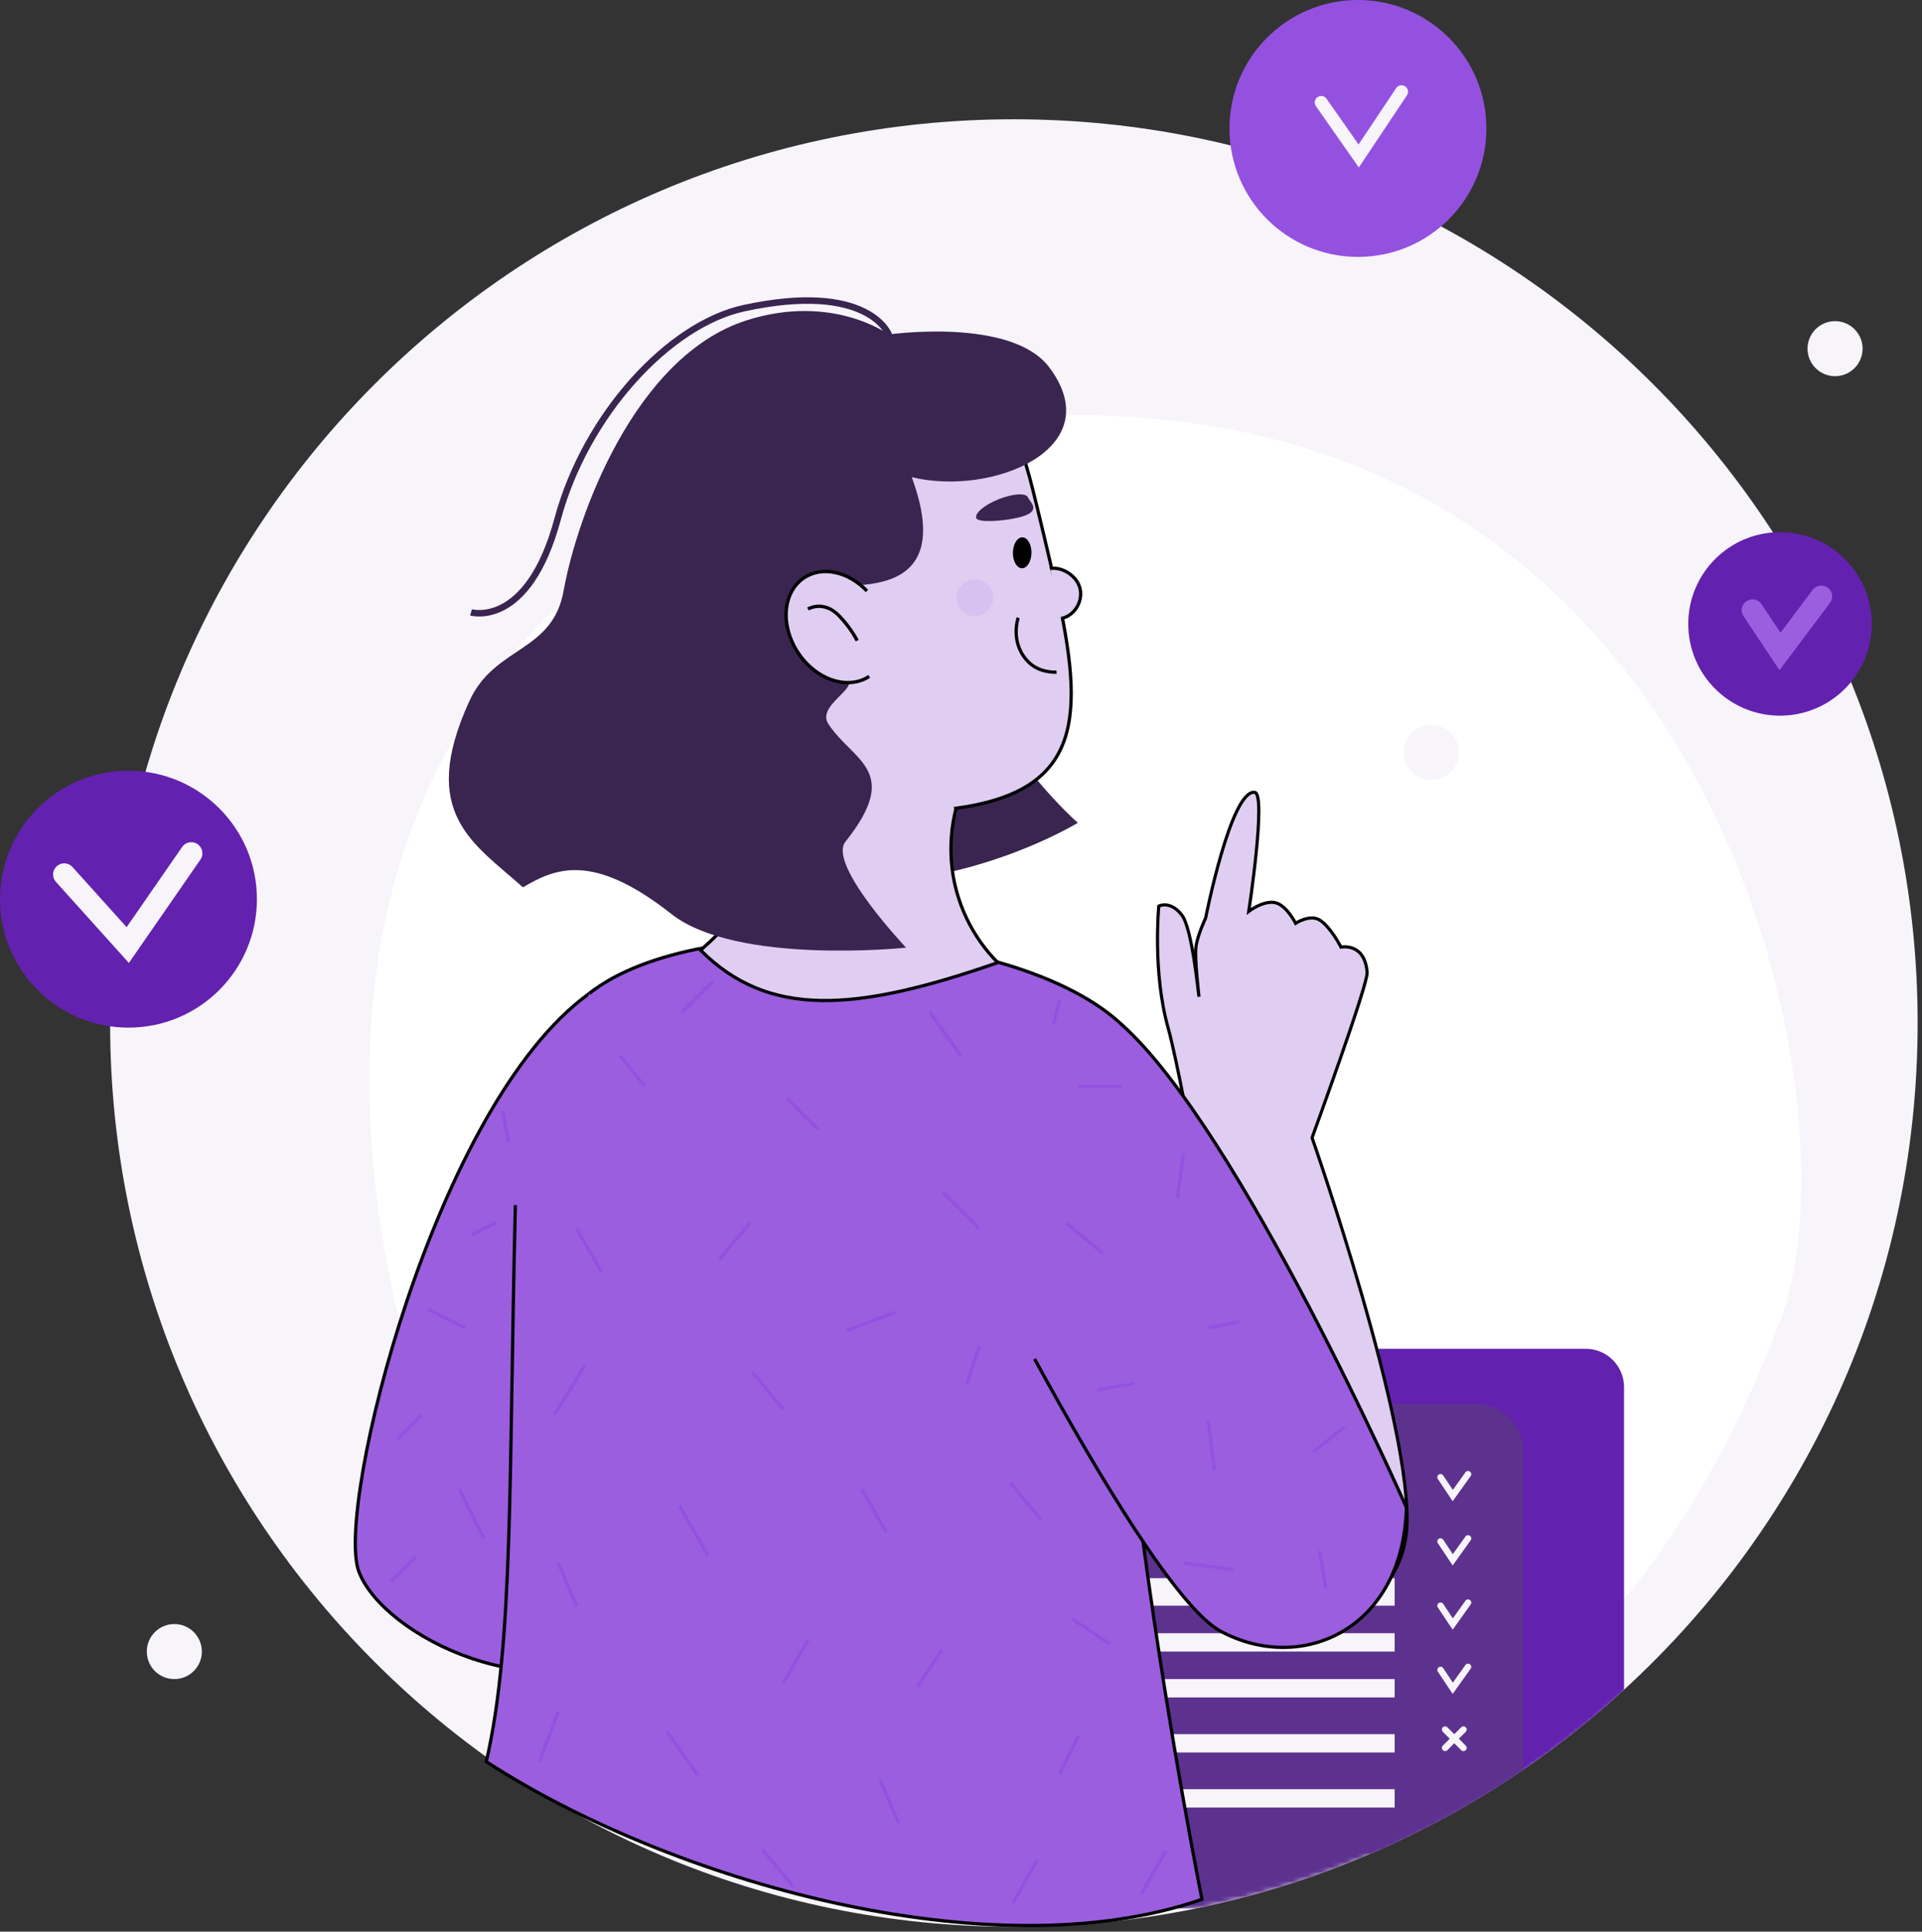<svg width="399" height="401" viewBox="0 0 399 401" fill="none" xmlns="http://www.w3.org/2000/svg">
<rect x="0" y="0" width="399" height="401" fill="#333333" stroke="none"/>
<path d="M398.095 212.381C398.095 267.181 374.609 316.476 337.142 350.781C330.571 356.8 323.581 362.362 316.19 367.39C306.304 374.152 295.752 379.981 284.628 384.762C273.066 389.752 260.914 393.6 248.285 396.19C236.076 398.686 223.428 400 210.476 400C106.857 400 22.857 316 22.857 212.381C22.857 108.762 106.857 24.762 210.476 24.762C314.095 24.762 398.095 108.762 398.095 212.381Z" fill="#F7F4FA"/>
<path d="M160 380.952C160 380.952 90.084 348.019 78.096 247.619C62.858 120 171.429 72.381 257.143 89.524C360.951 110.286 385.334 232.55 369.524 274.286C321.905 400 222.858 382.857 169.524 379.048" fill="white"/>
<mask id="mask0_65_1325" style="mask-type:luminance" maskUnits="userSpaceOnUse" x="24" y="27" width="375" height="373">
<path d="M211.428 27.619C108.072 27.619 24.286 110.979 24.286 213.81C24.286 316.64 108.072 400 211.428 400C314.785 400 398.571 316.64 398.571 213.81C398.571 110.979 314.785 27.619 211.428 27.619Z" fill="white"/>
</mask>
<g mask="url(#mask0_65_1325)">
<path d="M337.143 287.943V350.781C330.571 356.8 323.581 362.362 316.19 367.39C306.305 374.152 295.752 379.981 284.629 384.762H246.038C241.657 384.762 238.095 381.2 238.095 376.819V287.943C238.095 283.562 241.657 280 246.038 280H329.2C333.581 280 337.143 283.562 337.143 287.943Z" fill="#6321AF"/>
</g>
<mask id="mask1_65_1325" style="mask-type:luminance" maskUnits="userSpaceOnUse" x="23" y="27" width="376" height="373">
<path d="M210.952 27.619C107.596 27.619 23.81 110.979 23.81 213.81C23.81 316.64 107.596 400 210.952 400C314.309 400 398.095 316.64 398.095 213.81C398.095 110.979 314.309 27.619 210.952 27.619Z" fill="white"/>
</mask>
<g mask="url(#mask1_65_1325)">
<path d="M316.191 301.257V367.391C306.305 374.152 295.753 379.981 284.629 384.762C273.067 389.752 260.914 393.598 248.286 396.191H226.972C221.543 396.191 217.143 391.791 217.143 386.362V301.257C217.143 295.827 221.543 291.429 226.972 291.429H306.362C311.791 291.429 316.191 295.827 316.191 301.257Z" fill="#5D328F"/>
<path d="M217.143 333.333H289.524V327.619H217.143V333.333Z" fill="#F7F4FA"/>
<path d="M217.143 342.857H289.524V339.048H217.143V342.857Z" fill="#F7F4FA"/>
<path d="M217.143 352.381H289.524V348.571H217.143V352.381Z" fill="#F7F4FA"/>
<path d="M217.143 363.81H289.524V360H217.143V363.81Z" fill="#F7F4FA"/>
<path d="M217.143 375.238H289.524V371.429H217.143V375.238Z" fill="#F7F4FA"/>
<path d="M299.048 306.665L301.587 310.476L304.762 306.031" stroke="#F7F4FA" stroke-width="1.334" stroke-miterlimit="10" stroke-linecap="round"/>
<path d="M299.048 319.998L301.587 323.81L304.762 319.364" stroke="#F7F4FA" stroke-width="1.334" stroke-miterlimit="10" stroke-linecap="round"/>
<path d="M299.048 333.331L301.587 337.143L304.762 332.697" stroke="#F7F4FA" stroke-width="1.334" stroke-miterlimit="10" stroke-linecap="round"/>
<path d="M299.048 346.667L301.587 350.476L304.762 346.031" stroke="#F7F4FA" stroke-width="1.334" stroke-miterlimit="10" stroke-linecap="round"/>
<path d="M300 359.048L303.81 362.857" stroke="#F7F4FA" stroke-width="1.334" stroke-miterlimit="10" stroke-linecap="round"/>
<path d="M300 362.857L303.81 359.048" stroke="#F7F4FA" stroke-width="1.334" stroke-miterlimit="10" stroke-linecap="round"/>
</g>
<path d="M41.904 342.857C41.904 346.013 39.346 348.571 36.19 348.571C33.034 348.571 30.476 346.013 30.476 342.857C30.476 339.701 33.034 337.143 36.19 337.143C39.346 337.143 41.904 339.701 41.904 342.857Z" fill="#F7F4FA"/>
<path d="M386.667 72.381C386.667 75.537 384.109 78.095 380.953 78.095C377.796 78.095 375.238 75.537 375.238 72.381C375.238 69.225 377.796 66.667 380.953 66.667C384.109 66.667 386.667 69.225 386.667 72.381Z" fill="#F7F4FA"/>
<path d="M372.291 242.517L361.198 252.121" stroke="white" stroke-width="3.443" stroke-miterlimit="10" stroke-linecap="round"/>
<path d="M302.857 156.19C302.857 159.347 300.299 161.905 297.143 161.905C293.987 161.905 291.429 159.347 291.429 156.19C291.429 153.034 293.987 150.476 297.143 150.476C300.299 150.476 302.857 153.034 302.857 156.19Z" fill="#F7F4FA"/>
<path d="M53.333 186.667C53.333 201.394 41.394 213.333 26.667 213.333C11.939 213.333 0 201.394 0 186.667C0 171.939 11.939 160 26.667 160C41.394 160 53.333 171.939 53.333 186.667Z" fill="#6321AF"/>
<path d="M13.334 181.539L26.52 196.19L39.707 177.143" stroke="#F7F4FA" stroke-width="4.616" stroke-miterlimit="10" stroke-linecap="round"/>
<path d="M388.571 129.524C388.571 140.044 380.042 148.571 369.524 148.571C359.006 148.571 350.476 140.044 350.476 129.524C350.476 119.004 359.006 110.476 369.524 110.476C380.042 110.476 388.571 119.004 388.571 129.524Z" fill="#6321AF"/>
<path d="M363.81 126.667L369.524 135.238L378.095 123.809" stroke="#9A5EDF" stroke-width="4.5" stroke-miterlimit="10" stroke-linecap="round"/>
<path d="M308.572 26.667C308.572 41.394 296.633 53.333 281.905 53.333C267.177 53.333 255.238 41.394 255.238 26.667C255.238 11.939 267.177 0 281.905 0C296.633 0 308.572 11.939 308.572 26.667Z" fill="#9451E0"/>
<path d="M274.286 21.27L282.063 32.381L290.952 19.048" stroke="#F7F4FA" stroke-width="2.692" stroke-miterlimit="10" stroke-linecap="round"/>
<path d="M152.97 72.27C174.989 58.398 193.958 76.535 197.083 91.441C201.946 114.636 198.444 138.373 207.286 151.332C216.124 164.293 223.758 170.812 223.758 170.812C223.758 170.812 188.796 192.239 152.967 178.954C131.411 170.96 127.575 152.941 127.575 152.941C127.575 152.941 130.951 86.142 152.97 72.27Z" fill="#39254F"/>
<path d="M292.036 317.495C290.634 338.644 256.356 351.897 246.954 326.882L247.619 238.093C247.619 238.093 244.286 219.781 242.482 213.328C239.225 201.663 240.562 188.101 240.562 188.101C240.562 188.101 242.931 186.849 245.345 189.956C247.505 192.737 248.758 206.28 248.907 206.901C248.869 206.507 247.977 198.968 248.274 196.596C248.585 194.128 250.286 190.577 250.286 190.577C250.286 190.577 255.537 163.867 260.476 164.488C262.947 164.798 259.24 189.194 259.24 189.194C259.24 189.194 262.021 187.034 264.489 187.345C266.96 187.655 268.964 191.67 268.964 191.67C268.964 191.67 271.989 189.674 274.059 191.057C276.371 192.602 278.377 196.617 278.377 196.617C278.377 196.617 283.349 195.575 283.809 201.903C283.989 204.387 272.381 236.188 272.381 236.188C272.381 236.188 293.44 296.347 292.036 317.495Z" fill="#DFCEF2"/>
<path d="M292.036 317.495C290.634 338.644 256.356 351.897 246.954 326.882L247.619 238.093C247.619 238.093 244.286 219.781 242.482 213.328C239.225 201.663 240.562 188.101 240.562 188.101C240.562 188.101 242.931 186.849 245.345 189.956C247.505 192.737 248.758 206.28 248.907 206.901C248.869 206.507 247.977 198.968 248.274 196.596C248.585 194.128 250.286 190.577 250.286 190.577C250.286 190.577 255.537 163.867 260.476 164.488C262.947 164.798 259.24 189.194 259.24 189.194C259.24 189.194 262.021 187.034 264.489 187.345C266.96 187.655 268.964 191.67 268.964 191.67C268.964 191.67 271.989 189.674 274.059 191.057C276.371 192.602 278.377 196.617 278.377 196.617C278.377 196.617 283.349 195.575 283.809 201.903C283.989 204.387 272.381 236.188 272.381 236.188C272.381 236.188 293.44 296.347 292.036 317.495Z" stroke="black" stroke-width="0.654" stroke-miterlimit="10"/>
<path d="M135.164 341.208C111.642 356.091 79.324 339.415 74.471 326.173C69.617 312.935 90.181 229.394 122.311 206.259C135.562 196.72 163.728 221.293 163.728 221.293L135.164 341.208Z" fill="#9A5EDF"/>
<path d="M135.164 341.208C111.642 356.091 79.324 339.415 74.471 326.173C69.617 312.935 90.181 229.394 122.311 206.259C135.562 196.72 163.728 221.293 163.728 221.293L135.164 341.208Z" stroke="black" stroke-width="0.674" stroke-miterlimit="10"/>
<path d="M88.893 271.806L96.607 275.661" stroke="#9451E0" stroke-width="0.674" stroke-miterlimit="10"/>
<path d="M82.468 298.796L87.611 293.653" stroke="#9451E0" stroke-width="0.674" stroke-miterlimit="10"/>
<path d="M95.32 309.078L100.462 319.36" stroke="#9451E0" stroke-width="0.674" stroke-miterlimit="10"/>
<path d="M86.324 323.215L81.181 328.358" stroke="#9451E0" stroke-width="0.674" stroke-miterlimit="10"/>
<path d="M97.889 256.383L103.032 253.811" stroke="#9451E0" stroke-width="0.674" stroke-miterlimit="10"/>
<path d="M104.318 230.678L105.602 237.105" stroke="#9451E0" stroke-width="0.674" stroke-miterlimit="10"/>
<path d="M122.312 206.259C145.198 187.951 213.565 192.122 234.129 213.97C222.562 260.24 249.524 394.286 249.524 394.286C205.714 409.524 139.047 390.476 100.952 365.714C106.666 340.952 105.605 306.509 106.99 250.175" fill="#9A5EDF"/>
<path d="M122.312 206.259C145.198 187.951 213.565 192.122 234.129 213.97C222.562 260.24 249.524 394.286 249.524 394.286C205.714 409.524 139.047 390.476 100.952 365.714C106.666 340.952 105.605 306.509 106.99 250.175" stroke="black" stroke-width="0.674" stroke-miterlimit="10"/>
<path d="M163.44 228.107L169.867 234.533" stroke="#9451E0" stroke-width="0.674" stroke-miterlimit="10"/>
<path d="M155.728 253.812L149.302 261.526" stroke="#9451E0" stroke-width="0.674" stroke-miterlimit="10"/>
<path d="M156.216 284.924L162.642 292.634" stroke="#9451E0" stroke-width="0.674" stroke-miterlimit="10"/>
<path d="M141.003 312.524L146.897 322.829" stroke="#9451E0" stroke-width="0.674" stroke-miterlimit="10"/>
<path d="M178.883 309.122L184.026 318.12" stroke="#9451E0" stroke-width="0.674" stroke-miterlimit="10"/>
<path d="M138.443 359.503L144.87 368.499" stroke="#9451E0" stroke-width="0.674" stroke-miterlimit="10"/>
<path d="M209.711 307.792L216.134 315.503" stroke="#9451E0" stroke-width="0.674" stroke-miterlimit="10"/>
<path d="M158.28 383.983L164.707 391.693" stroke="#9451E0" stroke-width="0.674" stroke-miterlimit="10"/>
<path d="M119.741 255.097L124.884 264.095" stroke="#9451E0" stroke-width="0.674" stroke-miterlimit="10"/>
<path d="M128.737 219.11L133.88 225.537" stroke="#9451E0" stroke-width="0.674" stroke-miterlimit="10"/>
<path d="M195.57 247.385L203.284 255.099" stroke="#9451E0" stroke-width="0.674" stroke-miterlimit="10"/>
<path d="M193 210.112L199.427 219.111" stroke="#9451E0" stroke-width="0.674" stroke-miterlimit="10"/>
<path d="M167.751 340.4L162.608 349.396" stroke="#9451E0" stroke-width="0.674" stroke-miterlimit="10"/>
<path d="M215.37 386.114L210.227 395.111" stroke="#9451E0" stroke-width="0.674" stroke-miterlimit="10"/>
<path d="M242.036 384.21L236.894 393.206" stroke="#9451E0" stroke-width="0.674" stroke-miterlimit="10"/>
<path d="M195.572 342.493L190.429 350.208" stroke="#9451E0" stroke-width="0.674" stroke-miterlimit="10"/>
<path d="M121.526 283.351L115.099 293.633" stroke="#9451E0" stroke-width="0.674" stroke-miterlimit="10"/>
<path d="M203.282 279.516L200.71 287.231" stroke="#9451E0" stroke-width="0.674" stroke-miterlimit="10"/>
<path d="M115.886 355.347L112.031 365.629" stroke="#9451E0" stroke-width="0.674" stroke-miterlimit="10"/>
<path d="M182.718 369.484L186.573 378.482" stroke="#9451E0" stroke-width="0.674" stroke-miterlimit="10"/>
<path d="M115.885 324.501L119.74 333.499" stroke="#9451E0" stroke-width="0.674" stroke-miterlimit="10"/>
<path d="M223.845 360.488L219.99 368.198" stroke="#9451E0" stroke-width="0.674" stroke-miterlimit="10"/>
<path d="M222.56 336.069L230.274 341.208" stroke="#9451E0" stroke-width="0.674" stroke-miterlimit="10"/>
<path d="M141.59 210.114L148.017 203.688" stroke="#9451E0" stroke-width="0.674" stroke-miterlimit="10"/>
<path d="M175.615 276.271L185.897 272.415" stroke="#9451E0" stroke-width="0.674" stroke-miterlimit="10"/>
<path d="M207.139 199.832C177.577 210.114 159.584 211.4 145.447 197.261C166.011 179.269 164.251 159.882 157.015 138.139L207.139 150.99C191.716 170.27 196.857 189.55 207.139 199.832Z" fill="#DFCEF2"/>
<path d="M207.139 199.832C177.577 210.114 159.584 211.4 145.447 197.261C166.011 179.269 164.251 159.882 157.015 138.139L207.139 150.99C191.716 170.27 196.857 189.55 207.139 199.832Z" stroke="black" stroke-width="0.674" stroke-miterlimit="10"/>
<path d="M178.81 167.7C157.779 167.446 146.278 147.424 146.631 118.146C146.985 88.868 160.227 71.076 181.258 71.33C198.278 71.535 208.184 76.794 214.316 101.291C215.717 106.893 217.682 115.141 219.208 121.914C225.308 148.98 224.753 164.363 198.042 167.85" fill="#DFCEF2"/>
<path d="M178.81 167.7C157.779 167.446 146.278 147.424 146.631 118.146C146.985 88.868 160.227 71.076 181.258 71.33C198.278 71.535 208.184 76.794 214.316 101.291C215.717 106.893 217.682 115.141 219.208 121.914C225.308 148.98 224.753 164.363 198.042 167.85" stroke="black" stroke-width="0.674" stroke-miterlimit="10"/>
<path d="M217.968 118.043C220.405 117.556 223.691 119.543 224.245 122.329C224.801 125.113 222.852 127.87 220.415 128.357" fill="#DFCEF2"/>
<path d="M217.968 118.043C220.405 117.556 223.691 119.543 224.245 122.329C224.801 125.113 222.852 127.87 220.415 128.357" stroke="black" stroke-width="0.674" stroke-miterlimit="10"/>
<path d="M221.761 123.228C222.366 126.449 218.952 130.265 217.179 130.244C215.404 130.223 215.31 125.28 215.335 123.151C215.361 121.021 216.822 119.313 218.595 119.335C220.37 119.356 221.37 121.136 221.761 123.228Z" fill="#DFCEF2"/>
<path d="M206.187 124.134C206.162 126.236 204.435 127.922 202.332 127.897C200.229 127.872 198.543 126.144 198.569 124.042C198.594 121.939 200.321 120.253 202.424 120.278C204.527 120.304 206.213 122.031 206.187 124.134Z" fill="#D7C1F0"/>
<path d="M214.13 114.783C214.108 116.558 213.228 117.986 212.163 117.973C211.099 117.96 210.253 116.512 210.275 114.737C210.296 112.962 211.176 111.534 212.241 111.547C213.306 111.56 214.151 113.008 214.13 114.783Z" fill="black"/>
<path d="M211.372 128.246C211.372 128.246 209.498 133.58 213.645 137.56C215.955 139.78 219.335 139.534 219.335 139.534" stroke="black" stroke-width="0.674" stroke-miterlimit="10"/>
<path d="M207.328 103.634C204.361 104.817 202.277 106.581 202.671 107.57C203.066 108.558 208.203 108.187 211.314 107.467C216.625 106.234 213.808 104.27 213.415 103.281C213.019 102.293 210.295 102.45 207.328 103.634Z" fill="#39254F"/>
<path d="M232.844 212.686C257.333 234.455 291.962 312.935 291.962 312.935C291.326 338.337 270.112 347.636 253.406 338.638C244.56 333.876 228.209 306.671 214.781 282.12" fill="#9A5EDF"/>
<path d="M232.844 212.686C257.333 234.455 291.962 312.935 291.962 312.935C291.326 338.337 270.112 347.636 253.406 338.638C244.56 333.876 228.209 306.671 214.781 282.12" stroke="black" stroke-width="0.674" stroke-miterlimit="10"/>
<path d="M223.846 225.537H232.844" stroke="#9451E0" stroke-width="0.674" stroke-miterlimit="10"/>
<path d="M245.696 239.674L244.408 248.672" stroke="#9451E0" stroke-width="0.674" stroke-miterlimit="10"/>
<path d="M221.274 253.813L228.989 260.24" stroke="#9451E0" stroke-width="0.674" stroke-miterlimit="10"/>
<path d="M227.701 288.514L235.415 287.23" stroke="#9451E0" stroke-width="0.674" stroke-miterlimit="10"/>
<path d="M250.836 275.661L257.263 274.377" stroke="#9451E0" stroke-width="0.674" stroke-miterlimit="10"/>
<path d="M250.836 294.941L252.12 305.223" stroke="#9451E0" stroke-width="0.674" stroke-miterlimit="10"/>
<path d="M272.686 301.368L279.113 296.225" stroke="#9451E0" stroke-width="0.674" stroke-miterlimit="10"/>
<path d="M245.696 324.501L255.978 325.789" stroke="#9451E0" stroke-width="0.674" stroke-miterlimit="10"/>
<path d="M273.971 321.93L275.255 329.644" stroke="#9451E0" stroke-width="0.674" stroke-miterlimit="10"/>
<path d="M218.706 212.686L219.989 207.543" stroke="#9451E0" stroke-width="0.674" stroke-miterlimit="10"/>
<path d="M184.494 69.439C184.494 69.439 209.971 65.792 217.83 76.269C230.48 93.132 205.937 103.116 189.278 99.059C199.233 126.172 174.688 120.534 169.722 121.96C156.823 125.66 165.663 138.621 173.36 139.998C181.873 141.523 169.059 145.811 171.95 150.263C176.997 158.037 187.368 159.862 175.51 174.729C171.736 179.461 188.099 196.73 188.099 196.73C188.099 196.73 152.916 200.422 139.34 189.716C122.788 176.662 115.031 180.426 108.558 184.203C98.386 175.082 86.711 168.921 97.457 145.508C102.737 134.003 114.693 135.559 117.013 122.607C119.769 107.219 131.741 73.944 154.966 66.511C172.79 60.808 184.494 69.439 184.494 69.439Z" fill="#39254F"/>
<path d="M181.508 82.194L184.484 69.428C184.484 69.428 180.332 58.368 154.437 63.979C138.9 67.345 121.589 86.085 115.76 107.761C109.623 130.581 97.787 127.125 97.787 127.125" stroke="#39254F" stroke-width="1.35" stroke-miterlimit="10"/>
<path d="M180.448 140.419C179.659 140.939 178.803 141.296 177.904 141.5C173.751 142.45 168.725 140.126 165.659 135.476C161.927 129.819 162.501 122.861 166.939 119.936C170.743 117.425 176.156 118.697 179.973 122.678" fill="#DFCEF2"/>
<path d="M180.448 140.419C179.659 140.939 178.803 141.296 177.904 141.5C173.751 142.45 168.725 140.126 165.659 135.476C161.927 129.819 162.501 122.861 166.939 119.936C170.743 117.425 176.156 118.697 179.973 122.678" stroke="black" stroke-width="0.696" stroke-miterlimit="10"/>
<path d="M167.74 126.432C167.74 126.432 170.912 124.479 174.151 127.795C176.689 130.395 177.944 132.984 177.944 132.984" fill="#DFCEF2"/>
<path d="M167.74 126.432C167.74 126.432 170.912 124.479 174.151 127.795C176.689 130.395 177.944 132.984 177.944 132.984" stroke="black" stroke-width="0.696" stroke-miterlimit="10"/>
</svg>

